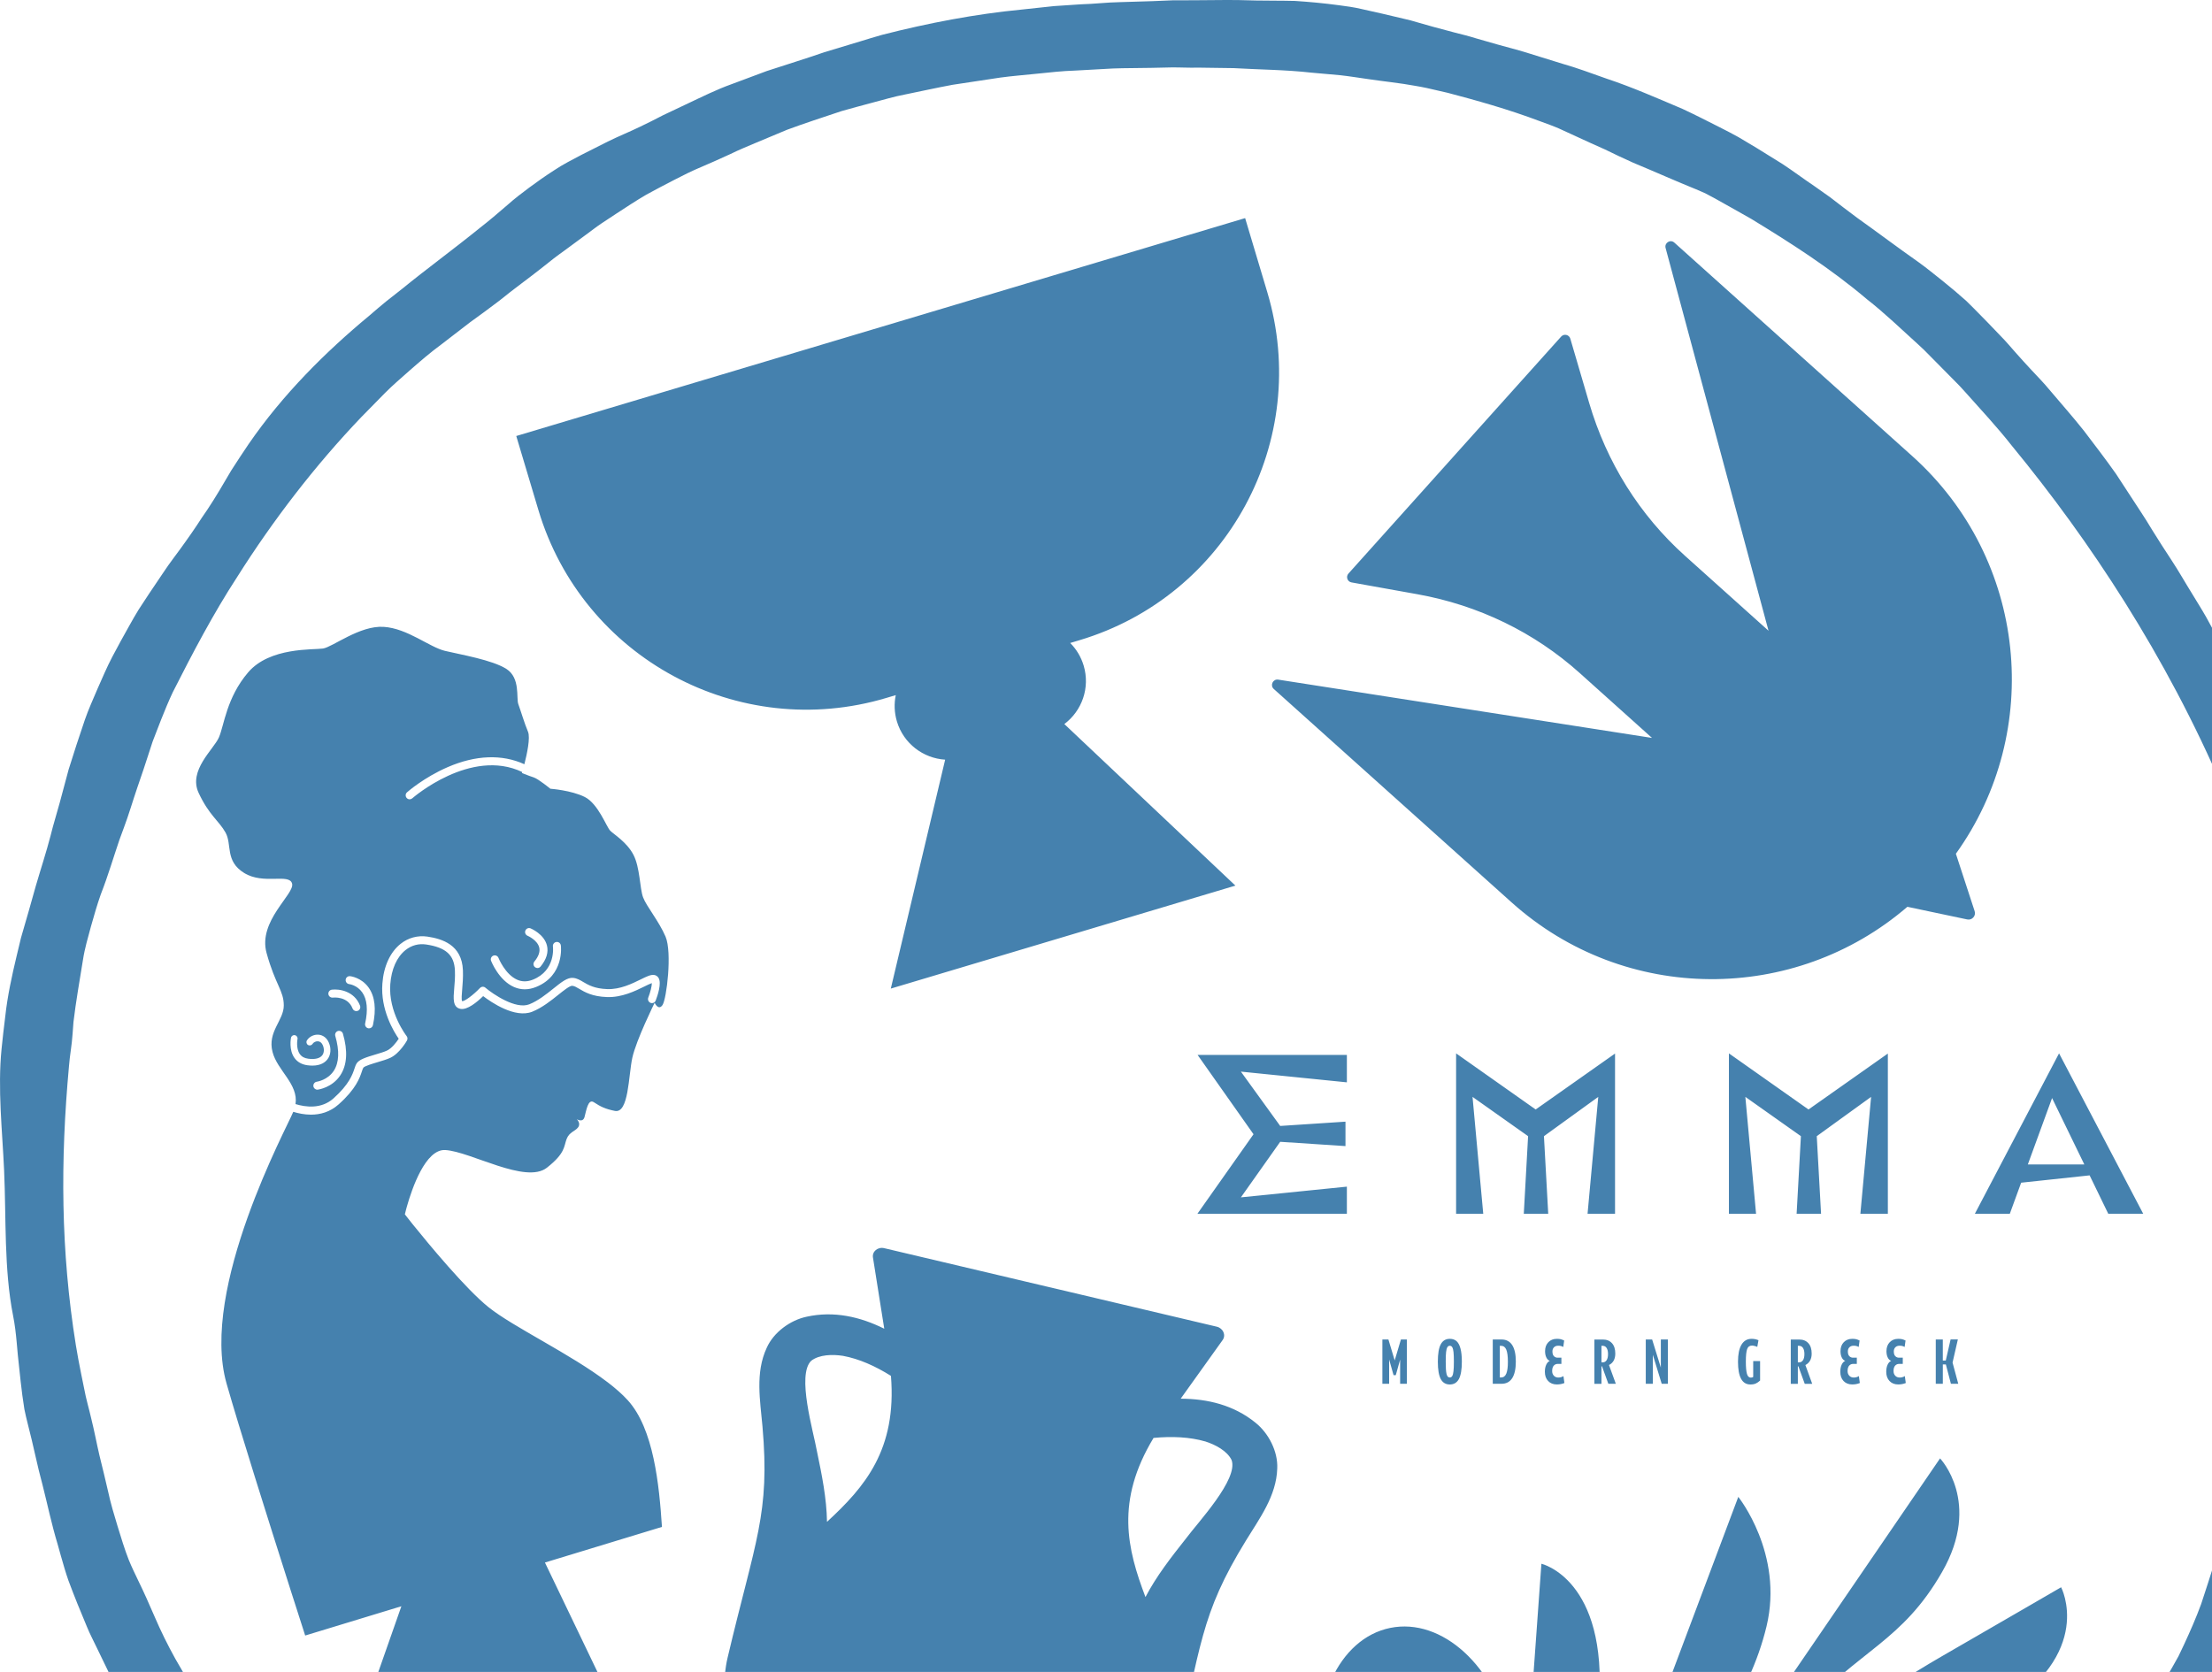 <?xml version="1.0" encoding="UTF-8"?> <svg xmlns="http://www.w3.org/2000/svg" width="209" height="158" viewBox="0 0 209 158" fill="none"><g clip-path="url(#clip0_89_666)"><path d="M183.396 156.564C178.034 159.656 166.112 167.653 166.112 167.653C166.112 167.653 165.544 167.951 164.556 168.522C165.326 167.496 166.923 165.524 170.164 161.963C175.697 155.879 179.719 155.146 183.498 148.552C187.277 141.959 183.305 137.818 183.305 137.818L160.672 170.911C158.581 172.266 156.052 174.02 153.376 176.126C154.501 174.241 156.945 170.261 158.672 168.222C160.981 165.491 165.268 160.531 166.912 153.681C168.553 146.828 164.242 141.454 164.242 141.454L150.248 178.708C149.528 179.329 148.808 179.971 148.091 180.639C147.15 181.511 146.207 182.457 145.277 183.45C146.044 181.717 150.301 171.703 151.076 160.999C151.928 149.225 145.639 147.774 145.639 147.774L142.883 186.118C142.679 186.355 142.475 186.595 142.271 186.835C142.502 185.577 142.665 182.81 140.295 180.754C137.129 178.012 134.075 180.503 134.075 180.503L141.876 187.307C135.573 194.868 130.453 203.186 130.453 203.186L132.831 205.045C132.831 205.045 133.592 203.238 136.31 198.253C139.027 193.268 142.698 188.694 144.941 186.063C147.183 183.433 153.585 177.345 157.781 174.489C159.643 173.223 161.53 172.175 163.052 171.397C164.639 170.589 166.313 169.976 168.045 169.565C172.735 168.454 182.158 165.874 188.817 161.808C198.01 156.194 194.744 149.995 194.744 149.995C194.744 149.995 188.761 153.468 183.396 156.564ZM136.329 178.214C141.222 177.215 144.077 170.948 142.703 164.216C141.33 157.485 136.246 152.84 131.353 153.838C126.459 154.837 123.604 161.105 124.978 167.836C126.351 174.567 131.436 179.215 136.329 178.214ZM130.602 178.164C125.544 173.362 118.551 172.517 114.984 176.277C111.418 180.037 112.625 186.978 117.682 191.778C122.738 196.579 129.734 197.425 133.3 193.665C136.867 189.908 135.659 182.967 130.602 178.164ZM118.187 180.481C117.858 181.464 117.07 182.084 116.424 181.866C115.779 181.651 115.519 180.68 115.848 179.698C116.176 178.716 116.965 178.095 117.61 178.313C118.256 178.528 118.515 179.499 118.187 180.481ZM120.352 65.107L142.831 85.282C153.553 94.904 169.585 94.849 180.218 85.692L182.53 86.181L185.873 86.887C186.328 86.984 186.72 86.55 186.574 86.106L185.512 82.856L184.8 80.68C193.114 69.088 191.542 52.85 180.679 43.101L158.2 22.927C157.825 22.59 157.243 22.949 157.373 23.434L167.099 59.606L159.202 52.519C154.921 48.676 151.801 43.697 150.152 38.077L148.37 32.003C148.259 31.622 147.771 31.512 147.506 31.807L137.62 42.822L137.504 42.952L137.41 43.057L137.294 43.187L127.408 54.202C127.143 54.497 127.306 54.969 127.695 55.038L133.924 56.155C139.689 57.19 144.977 59.755 149.255 63.598L156.09 69.734L120.766 64.224C120.269 64.152 119.977 64.77 120.352 65.107ZM120.68 138.767C120.755 137.167 119.866 135.432 118.617 134.439C116.584 132.789 114.115 132.182 111.556 132.177L115.519 126.637C115.856 126.168 115.569 125.514 114.962 125.371L99.719 121.771L99.451 121.708L99.308 121.674L99.201 121.649L99.057 121.616L98.79 121.553L83.546 117.953C82.939 117.81 82.39 118.267 82.482 118.836L83.549 125.564C81.257 124.425 78.78 123.865 76.222 124.428C74.658 124.756 73.089 125.909 72.441 127.374C71.343 129.733 71.828 132.37 72.041 134.784C72.766 143.09 71.39 145.46 68.739 156.682C67.087 163.684 69.801 196.965 69.801 196.965L80.393 199.467L80.661 199.531L80.805 199.564L80.912 199.588L81.055 199.621L81.323 199.685L91.915 202.187C91.915 202.187 109.233 173.637 110.885 166.636C113.536 155.413 113.365 152.677 117.729 145.573C118.992 143.509 120.606 141.369 120.68 138.767ZM78.139 143.813C78.104 141.581 77.649 139.355 77.196 137.181C76.854 135.247 75.257 129.928 76.647 128.593C77.414 128 78.661 127.975 79.646 128.127C81.177 128.408 82.71 129.098 84.181 130.02C84.743 136.996 81.712 140.522 78.139 143.813ZM112.038 145.413C110.661 147.154 109.26 148.944 108.229 150.922C106.505 146.381 105.374 141.871 108.993 135.884C110.722 135.719 112.402 135.788 113.895 136.221C114.843 136.524 115.949 137.107 116.369 137.978C117.017 139.794 113.208 143.835 112.038 145.413ZM83.761 65.951L84.636 65.689C84.471 66.487 84.495 67.336 84.743 68.172C85.372 70.271 87.234 71.659 89.303 71.789L84.167 93.422L100.447 88.556L116.727 83.69L100.563 68.423C102.221 67.182 103.018 65 102.389 62.897C102.138 62.062 101.694 61.339 101.117 60.762L101.992 60.5C115.974 56.321 123.922 41.595 119.74 27.614L117.646 20.612L83.213 30.907L48.779 41.203L50.873 48.205C55.057 62.185 69.779 70.134 83.761 65.951ZM127.259 114.703V112.138L117.246 113.15L120.959 107.9L127.127 108.306V105.997L120.959 106.402L117.246 101.268L127.259 102.281V99.688H113.153L118.438 107.186L113.136 114.703H127.259ZM152.596 114.703V99.561L145.098 104.846L137.579 99.544V114.703H140.144L139.132 103.655L144.381 107.368L143.975 114.703H146.284L145.879 107.368L151.012 103.655L150 114.703H152.596ZM178.373 114.703V99.561L170.876 104.846L163.356 99.544V114.703H165.921L164.909 103.655L170.158 107.368L169.753 114.703H172.062L171.656 107.368L176.79 103.655L175.777 114.703H178.373ZM186.593 114.703H189.895L190.968 111.765L197.437 111.072L199.199 114.701H202.501L194.549 99.541L186.593 114.703ZM191.6 110.038L193.889 103.767L196.935 110.038H191.6ZM132.925 130.767V126.582H132.365L131.777 128.56L131.184 126.582H130.614V130.767H131.253V128.475L131.67 129.953H131.88L132.291 128.48V130.767H132.925ZM136.986 130.833C137.371 130.833 137.658 130.662 137.843 130.317C138.028 129.973 138.122 129.426 138.122 128.673C138.122 128.163 138.078 127.749 137.992 127.429C137.907 127.109 137.78 126.877 137.617 126.734C137.451 126.591 137.242 126.519 136.988 126.519C136.602 126.519 136.315 126.69 136.13 127.035C135.946 127.376 135.854 127.926 135.854 128.676C135.854 129.435 135.948 129.983 136.133 130.326C136.315 130.662 136.599 130.833 136.986 130.833ZM136.632 127.777C136.654 127.564 136.696 127.412 136.751 127.316C136.806 127.222 136.883 127.175 136.986 127.175C137.088 127.175 137.165 127.222 137.22 127.319C137.275 127.415 137.314 127.57 137.336 127.779C137.358 127.992 137.369 128.287 137.369 128.673C137.369 129.06 137.358 129.357 137.333 129.57C137.311 129.782 137.27 129.937 137.217 130.03C137.162 130.124 137.085 130.171 136.986 130.171C136.908 130.171 136.845 130.146 136.795 130.097C136.745 130.047 136.707 129.961 136.676 129.837C136.649 129.716 136.627 129.561 136.616 129.382C136.605 129.2 136.599 128.963 136.599 128.67C136.596 128.287 136.61 127.986 136.632 127.777ZM142.88 127.109C142.651 126.756 142.315 126.582 141.871 126.582H141.043V130.767H141.871C142.318 130.767 142.651 130.591 142.88 130.237C143.106 129.884 143.222 129.36 143.222 128.67C143.222 127.981 143.106 127.462 142.88 127.109ZM142.323 129.802C142.224 130.047 142.061 130.169 141.835 130.169H141.711V127.18H141.835C142.061 127.18 142.224 127.305 142.323 127.547C142.422 127.793 142.472 128.169 142.472 128.673C142.475 129.181 142.425 129.556 142.323 129.802ZM146.097 128.96C146.011 129.142 145.967 129.368 145.967 129.636C145.967 129.997 146.069 130.287 146.276 130.505C146.482 130.723 146.756 130.83 147.095 130.83C147.354 130.83 147.595 130.786 147.812 130.695L147.721 130.039C147.586 130.13 147.423 130.177 147.236 130.177C147.067 130.177 146.927 130.122 146.819 130.008C146.712 129.895 146.656 129.749 146.656 129.567C146.656 129.335 146.706 129.164 146.805 129.054C146.905 128.944 147.031 128.888 147.18 128.888H147.528V128.301H147.164C147.034 128.301 146.921 128.254 146.825 128.16C146.728 128.066 146.681 127.914 146.681 127.71C146.681 127.545 146.731 127.412 146.83 127.316C146.93 127.217 147.062 127.17 147.228 127.17C147.321 127.17 147.404 127.178 147.473 127.194C147.542 127.211 147.619 127.241 147.705 127.288L147.79 126.679C147.675 126.621 147.564 126.579 147.465 126.554C147.363 126.53 147.244 126.519 147.103 126.519C146.769 126.519 146.502 126.626 146.295 126.839C146.088 127.054 145.986 127.333 145.986 127.683C145.986 127.92 146.027 128.122 146.107 128.284C146.188 128.45 146.298 128.554 146.436 128.604C146.295 128.659 146.182 128.778 146.097 128.96ZM151.313 129.117H151.365L151.964 130.767H152.67L152.024 128.993C152.209 128.905 152.355 128.772 152.46 128.591C152.565 128.408 152.62 128.185 152.62 127.917C152.62 127.492 152.516 127.162 152.306 126.932C152.096 126.701 151.812 126.585 151.451 126.585H150.645V130.77H151.313V129.117ZM151.313 127.18H151.431C151.592 127.18 151.716 127.25 151.804 127.388C151.889 127.525 151.934 127.716 151.934 127.956C151.934 128.21 151.889 128.405 151.798 128.541C151.71 128.676 151.586 128.742 151.431 128.742H151.313V127.18ZM156.102 126.582H155.5V130.767H156.167V128.03L157.006 130.767H157.591V126.582H156.924V129.236L156.102 126.582ZM165.538 127.156C165.604 127.156 165.687 127.17 165.789 127.194C165.891 127.219 165.971 127.249 166.035 127.283L166.148 126.651C165.955 126.563 165.737 126.519 165.496 126.519C165.083 126.519 164.766 126.703 164.545 127.07C164.324 127.437 164.214 127.975 164.214 128.681C164.214 130.116 164.603 130.833 165.383 130.833C165.59 130.833 165.758 130.803 165.894 130.742C166.029 130.681 166.164 130.588 166.302 130.461V128.621H165.651V130.122C165.588 130.165 165.511 130.185 165.422 130.185C165.249 130.185 165.127 130.063 165.058 129.824C164.992 129.584 164.956 129.203 164.956 128.679C164.956 128.108 164.997 127.713 165.077 127.49C165.157 127.266 165.314 127.156 165.538 127.156ZM171.016 128.591C171.121 128.408 171.176 128.185 171.176 127.917C171.176 127.492 171.071 127.162 170.862 126.932C170.652 126.701 170.368 126.585 170.007 126.585H169.201V130.77H169.869V129.12H169.921L170.52 130.77H171.226L170.581 128.996C170.763 128.905 170.909 128.77 171.016 128.591ZM170.354 128.541C170.266 128.676 170.142 128.742 169.987 128.742H169.869V127.18H169.987C170.147 127.18 170.271 127.25 170.36 127.388C170.445 127.525 170.489 127.716 170.489 127.956C170.489 128.212 170.445 128.405 170.354 128.541ZM174.009 128.96C173.924 129.142 173.88 129.368 173.88 129.636C173.88 129.997 173.982 130.287 174.188 130.505C174.395 130.723 174.668 130.83 175.008 130.83C175.267 130.83 175.507 130.786 175.725 130.695L175.634 130.039C175.499 130.13 175.336 130.177 175.148 130.177C174.98 130.177 174.84 130.122 174.732 130.008C174.624 129.895 174.569 129.749 174.569 129.567C174.569 129.335 174.619 129.164 174.718 129.054C174.817 128.944 174.944 128.888 175.093 128.888H175.441V128.301H175.077C174.947 128.301 174.834 128.254 174.737 128.16C174.641 128.066 174.594 127.914 174.594 127.71C174.594 127.545 174.644 127.412 174.743 127.316C174.842 127.217 174.975 127.17 175.14 127.17C175.234 127.17 175.317 127.178 175.386 127.194C175.455 127.211 175.532 127.241 175.617 127.288L175.703 126.679C175.587 126.621 175.477 126.579 175.377 126.554C175.278 126.53 175.156 126.519 175.016 126.519C174.682 126.519 174.414 126.626 174.208 126.839C174.001 127.054 173.899 127.333 173.899 127.683C173.899 127.92 173.94 128.122 174.02 128.284C174.1 128.45 174.211 128.554 174.349 128.604C174.208 128.659 174.095 128.778 174.009 128.96ZM178.351 128.96C178.266 129.142 178.221 129.368 178.221 129.636C178.221 129.997 178.323 130.287 178.53 130.505C178.737 130.723 179.01 130.83 179.35 130.83C179.609 130.83 179.849 130.786 180.067 130.695L179.976 130.039C179.84 130.13 179.678 130.177 179.49 130.177C179.322 130.177 179.181 130.122 179.073 130.008C178.966 129.895 178.911 129.749 178.911 129.567C178.911 129.335 178.96 129.164 179.06 129.054C179.159 128.944 179.286 128.888 179.435 128.888H179.783V128.301H179.419C179.289 128.301 179.176 128.254 179.079 128.16C178.983 128.066 178.936 127.914 178.936 127.71C178.936 127.545 178.985 127.412 179.085 127.316C179.184 127.217 179.316 127.17 179.482 127.17C179.576 127.17 179.658 127.178 179.727 127.194C179.796 127.211 179.874 127.241 179.959 127.288L180.045 126.679C179.929 126.621 179.818 126.579 179.719 126.554C179.62 126.53 179.499 126.519 179.358 126.519C179.024 126.519 178.757 126.626 178.549 126.839C178.343 127.054 178.241 127.333 178.241 127.683C178.241 127.92 178.282 128.122 178.362 128.284C178.442 128.45 178.552 128.554 178.69 128.604C178.549 128.659 178.436 128.778 178.351 128.96ZM182.9 126.582V130.767H183.567V128.938H183.854L184.331 130.767H185.026L184.486 128.764L184.988 126.577H184.301L183.846 128.571H183.565V126.582H182.9ZM221.989 110.019C221.989 110.005 221.989 109.991 221.989 109.98C221.968 109.05 221.929 108.124 221.884 107.199C221.829 106.275 221.819 105.351 221.7 104.435C221.291 100.228 220.908 95.9 220.26 91.684C220.069 90.46 219.92 89.218 219.681 87.999C217.841 78.346 214.321 68.961 209.695 60.599L208.445 58.307C208.015 57.551 207.546 56.817 207.099 56.073C206.454 55.038 205.866 53.987 205.213 52.996C204.559 52.003 203.927 51.021 203.32 50.039C202.636 48.875 201.869 47.78 201.149 46.649C200.747 46.033 200.341 45.413 199.941 44.798C198.968 43.413 197.928 42.064 196.904 40.715C195.856 39.388 194.736 38.133 193.669 36.866C193.128 36.207 192.532 35.6 191.95 34.977C191.448 34.439 190.957 33.898 190.474 33.352C189.989 32.808 189.525 32.248 189.015 31.735C188.193 30.874 187.354 30 186.477 29.123C186.257 28.905 186.033 28.684 185.81 28.463C185.799 28.452 185.788 28.441 185.777 28.43C185.082 27.812 184.361 27.197 183.6 26.587C182.82 25.972 182.072 25.349 181.283 24.783C179.275 23.373 177.427 21.975 175.471 20.582C174.613 19.944 173.764 19.296 172.92 18.642C172.421 18.289 171.924 17.939 171.427 17.586C170.412 16.907 169.436 16.168 168.412 15.495C167.593 14.987 166.774 14.479 165.952 13.969L164.255 12.957C163.684 12.631 163.091 12.341 162.507 12.038C161.331 11.445 160.164 10.844 158.978 10.294C156.57 9.271 154.195 8.228 151.776 7.425C150.38 6.932 149.015 6.418 147.625 6.024C146.243 5.61 144.888 5.161 143.529 4.763C142.16 4.396 140.806 4.018 139.463 3.624C138.795 3.414 138.116 3.246 137.438 3.075L135.413 2.534L133.993 2.131L133.284 1.927L132.569 1.756C131.267 1.447 129.943 1.13 128.589 0.84C127.913 0.68 127.221 0.589 126.52 0.496C125.819 0.402 125.11 0.319 124.393 0.25C123.706 0.184 123.025 0.131 122.349 0.087C121.671 0.068 120.998 0.068 120.327 0.062C119.24 0.054 118.156 0.051 117.045 0.007C115.522 -0.018 114.121 0.029 112.78 0.024C112.11 0.027 111.453 0.027 110.805 0.029C110.157 0.057 109.514 0.085 108.869 0.109C107.851 0.14 106.822 0.173 105.79 0.203C104.574 0.222 103.357 0.377 102.135 0.407C101.288 0.462 100.439 0.52 99.592 0.576C98.566 0.686 97.545 0.794 96.533 0.904C92.18 1.323 87.714 2.173 83.353 3.29C82.656 3.478 81.968 3.707 81.276 3.911L77.894 4.932C76.079 5.563 74.256 6.115 72.438 6.716C71.315 7.136 70.19 7.555 69.062 7.977C67.707 8.463 66.364 9.133 65.015 9.768C64.201 10.154 63.412 10.526 62.651 10.888C61.904 11.277 61.173 11.646 60.456 11.986C59.446 12.474 58.419 12.888 57.43 13.376C56.61 13.79 55.791 14.204 54.938 14.634C54.097 15.084 53.203 15.52 52.326 16.113C51.493 16.651 50.729 17.189 50.006 17.726C49.284 18.262 48.597 18.788 47.962 19.357C47.063 20.129 46.216 20.86 45.331 21.544C42.87 23.539 40.203 25.489 38.018 27.277L36.451 28.51C35.93 28.924 35.436 29.371 34.923 29.804C30.744 33.266 26.717 37.275 23.492 41.964C22.927 42.795 22.383 43.628 21.846 44.464C21.081 45.771 20.364 47.005 19.584 48.174C19.415 48.417 19.247 48.663 19.079 48.911C18.913 49.162 18.75 49.413 18.585 49.664C18.251 50.166 17.901 50.668 17.542 51.17C16.836 52.185 16.034 53.173 15.327 54.263L14.058 56.147C13.739 56.635 13.418 57.121 13.101 57.606C12.79 58.095 12.519 58.602 12.235 59.096C11.672 60.092 11.129 61.085 10.608 62.073C10.089 63.06 9.667 64.081 9.223 65.069C8.801 66.067 8.357 67.035 8.017 68.023C7.477 69.587 6.977 71.151 6.487 72.71C6.197 73.794 5.913 74.845 5.634 75.888C5.353 76.925 5.03 77.935 4.779 78.97C4.363 80.572 3.844 82.134 3.381 83.728C2.945 85.331 2.465 86.945 1.985 88.617L1.56 90.388C1.135 92.178 0.702 94.112 0.49 96.11C0.363 97.105 0.25 98.112 0.148 99.114C-0.23 102.907 0.217 106.805 0.388 110.601C0.592 115.117 0.363 119.912 1.24 124.348C1.576 126.041 1.601 127.575 1.822 129.335C1.908 130.149 1.993 130.976 2.109 131.846C2.167 132.279 2.23 132.723 2.305 133.178C2.396 133.631 2.506 134.094 2.627 134.571C3.171 136.646 3.518 138.508 4.018 140.32C4.481 142.141 4.854 143.973 5.455 145.965L5.744 146.999C5.973 147.799 6.197 148.588 6.462 149.349C6.743 150.103 7.03 150.842 7.322 151.568C7.62 152.29 7.915 153.002 8.205 153.708C8.489 154.415 8.851 155.079 9.168 155.755L10.194 157.874C10.779 159.162 11.512 160.373 12.191 161.601C12.817 162.699 13.413 163.814 14.094 164.884C14.812 166.028 15.485 167.449 16.273 168.892C16.941 170.065 17.622 171.259 18.351 172.424C18.704 173.014 19.117 173.563 19.534 174.106C19.953 174.65 20.386 175.176 20.836 175.682C21.302 176.189 21.765 176.87 22.301 177.58C22.836 178.288 23.382 179.064 23.923 179.828C24.306 180.366 24.678 180.887 25.026 181.372C25.473 181.963 25.936 182.523 26.378 183.088C27.202 184.109 28 185.185 28.926 186.206C29.856 187.224 30.843 188.253 31.93 189.29C32.405 189.753 32.934 190.167 33.431 190.601C34.512 191.511 35.563 192.432 36.443 193.246C37.185 193.9 37.886 194.581 38.592 195.266C39.064 195.715 39.535 196.167 40.007 196.62C40.796 197.315 41.612 197.963 42.421 198.606C42.826 198.923 43.232 199.241 43.632 199.555C44.032 199.87 44.434 200.176 44.851 200.455C46.862 201.842 48.715 203.202 50.508 204.482C50.95 204.822 51.383 205.156 51.819 205.489C52.417 205.953 53.01 206.43 53.656 206.838C54.583 207.453 55.518 208.024 56.455 208.562C57.537 209.213 58.673 209.721 59.788 210.231C60.908 210.725 61.997 211.244 63.114 211.663L64.77 212.289C65.658 212.629 66.568 212.985 67.487 213.362C68.419 213.707 69.36 214.057 70.281 214.452C71.048 214.778 71.806 215.117 72.565 215.462L74.874 216.397C75.508 216.654 76.145 216.913 76.791 217.175C77.114 217.302 77.436 217.437 77.767 217.558C78.101 217.669 78.435 217.782 78.768 217.892C80.115 218.334 81.497 218.756 82.926 219.128C84.945 219.547 86.934 219.931 88.867 220.229C90.092 220.389 91.281 220.546 92.462 220.701C93.052 220.775 93.634 220.883 94.221 220.944C94.812 221.007 95.399 221.073 95.992 221.148C96.891 221.266 97.774 221.385 98.662 221.503C98.933 221.539 99.206 221.578 99.479 221.614C99.542 221.622 99.606 221.627 99.672 221.633C100.433 221.694 101.206 221.755 101.984 221.815C103.109 221.892 104.246 221.981 105.393 222C107.004 221.984 108.59 221.912 110.173 221.84C111.076 221.821 111.952 221.694 112.816 221.633C113.679 221.561 114.529 221.501 115.381 221.459L116.513 221.415L117.643 221.341C118.399 221.294 119.16 221.26 119.93 221.236C120.7 221.217 121.475 221.197 122.258 221.178C123.042 221.128 123.83 221.076 124.633 221.026C125.27 220.985 125.916 220.944 126.564 220.902C127.212 220.858 127.869 220.822 128.52 220.726C129.827 220.56 131.154 220.375 132.492 220.152C133.259 220.039 134.012 219.851 134.765 219.669C135.408 219.506 136.051 219.343 136.693 219.183C137.427 218.985 138.163 218.805 138.883 218.587C139.57 218.361 140.251 218.138 140.924 217.914C141.592 217.694 142.254 217.476 142.905 217.26C143.231 217.156 143.556 217.048 143.879 216.943C144.199 216.825 144.513 216.706 144.831 216.587C146.094 216.118 147.343 215.677 148.604 215.269C150.441 214.618 152.281 213.986 154.242 213.335C155.618 212.803 157.028 212.256 158.443 211.674C159.158 211.396 159.845 211.051 160.537 210.706C161.229 210.361 161.919 210.002 162.606 209.633C164.159 208.83 165.524 207.839 166.876 206.948L168.294 206C168.763 205.68 169.218 205.332 169.687 205.007C171.298 203.859 172.994 202.94 174.688 201.814C175.281 201.434 175.879 201.05 176.481 200.664C176.781 200.465 177.082 200.267 177.386 200.068C177.681 199.856 177.971 199.635 178.266 199.412C179.021 198.832 179.774 198.226 180.516 197.61C180.886 197.301 181.255 196.99 181.622 196.683C181.973 196.355 182.323 196.03 182.668 195.71C183.625 194.816 184.577 193.922 185.531 193.075C186.654 191.983 187.771 190.86 188.891 189.734C190.984 187.486 192.946 185.356 194.83 183.257C195.668 182.344 196.543 181.472 197.332 180.528C198.226 179.502 199.127 178.471 200.01 177.411C201.086 175.996 202.084 174.564 203.047 173.176C203.169 173.003 203.276 172.818 203.39 172.641C204.388 171.038 205.124 169.764 205.938 168.274C206.697 166.765 207.546 165.251 208.426 163.753C209.237 162.216 210.087 160.699 210.923 159.229C211.245 158.633 211.541 158.02 211.852 157.416C212.313 156.508 212.773 155.592 213.243 154.668C213.703 153.741 214.087 152.776 214.503 151.813C214.903 150.845 215.325 149.879 215.678 148.883C216.015 147.882 216.337 146.87 216.638 145.849C216.867 145.024 217.129 144.23 217.294 143.402C217.479 142.571 217.664 141.744 217.871 140.905C218.084 139.998 218.362 139.104 218.575 138.177C218.798 137.253 219.024 136.309 219.256 135.338C219.435 134.574 219.639 133.821 219.794 133.051C220.13 131.17 220.354 129.459 220.555 127.826C220.627 126.88 220.696 125.926 220.792 124.916C220.845 124.369 220.905 123.818 220.972 123.263C221.038 122.706 221.121 122.146 221.157 121.58C221.264 120.452 221.375 119.316 221.479 118.198L221.617 116.764C221.67 115.765 221.722 114.769 221.774 113.782C221.807 113.354 221.838 112.951 221.868 112.548C221.943 111.74 222.031 110.923 221.989 110.019ZM216.009 114.488C215.984 115.07 215.962 115.652 215.938 116.237C215.89 116.819 215.825 117.401 215.766 117.983C215.64 119.145 215.513 120.306 215.386 121.465C215.215 122.615 215.008 123.757 214.82 124.888C213.777 130.817 212.2 136.811 210.594 142.795C210.128 144.362 209.75 145.957 209.284 147.518C208.845 148.903 208.421 150.252 207.977 151.576C207.497 152.886 206.942 154.15 206.357 155.411C206.181 155.777 206.007 156.147 205.831 156.517C205.637 156.878 205.431 157.234 205.226 157.595C204.81 158.31 204.388 159.035 203.952 159.78C203.748 160.128 203.541 160.481 203.334 160.834C203.124 161.187 202.887 161.529 202.667 161.882C202.217 162.586 201.767 163.303 201.326 164.04C200.507 165.48 199.627 166.859 198.854 168.219C198.513 168.796 198.203 169.372 197.85 169.904C197.497 170.437 197.142 170.953 196.775 171.458C196.283 172.145 195.787 172.834 195.293 173.524C194.794 174.211 194.254 174.87 193.738 175.543C193.059 176.399 192.405 177.298 191.682 178.137C190.954 178.972 190.223 179.803 189.495 180.605C188.648 181.582 187.696 182.462 186.775 183.372C185.217 184.967 183.46 186.468 181.766 188.09C181.755 188.098 181.747 188.11 181.733 188.12C180.555 189.207 179.322 190.305 178.164 191.403C177.678 191.875 177.16 192.294 176.657 192.716C176.15 193.133 175.653 193.544 175.162 193.944C174.668 194.341 174.18 194.725 173.692 195.089C173.187 195.431 172.688 195.753 172.188 196.055C167.927 198.733 163.792 201.279 159.544 204.09L158.529 204.747C157.704 205.277 157.092 205.693 156.449 206.038C155.798 206.367 155.133 206.656 154.234 206.987C152.998 207.442 151.693 207.955 150.265 208.416C149.556 208.659 148.827 208.915 148.08 209.191C147.705 209.329 147.327 209.47 146.941 209.611C146.549 209.74 146.152 209.87 145.749 210.002C143.893 210.632 142.113 211.376 140.326 211.925C139.41 212.226 138.519 212.518 137.639 212.808C136.759 213.089 135.868 213.28 134.983 213.495C134.974 213.498 134.969 213.498 134.961 213.5C133.488 213.837 132.018 214.163 130.497 214.328C129.742 214.422 128.98 214.518 128.211 214.615C127.827 214.662 127.441 214.706 127.052 214.753C126.663 214.794 126.269 214.808 125.871 214.838C123.753 214.96 121.654 215.164 119.535 215.203C118.81 215.233 118.09 215.274 117.376 215.321C117.02 215.346 116.664 215.374 116.308 215.398C115.952 215.409 115.599 215.421 115.246 215.431C113.834 215.481 112.444 215.55 111.072 215.622C110.035 215.641 109.037 215.627 108.041 215.622C107.046 215.602 106.055 215.619 105.043 215.539C103.338 215.382 101.595 215.285 99.788 215.148C98.886 215.056 97.967 214.965 97.03 214.869C96.56 214.827 96.083 214.783 95.603 214.739C95.363 214.717 95.12 214.697 94.878 214.676C94.635 214.642 94.393 214.609 94.147 214.577C92.677 214.381 91.24 214.257 89.841 214.135C87.99 213.9 86.277 213.647 84.597 213.26C83.507 212.954 82.369 212.563 81.213 212.149C80.636 211.939 80.054 211.729 79.478 211.503C78.909 211.255 78.341 211.004 77.779 210.758C76.959 210.402 76.126 210.038 75.29 209.674C74.452 209.324 73.641 208.893 72.819 208.535C72.209 208.259 71.586 207.986 70.963 207.721C70.651 207.586 70.336 207.462 70.033 207.324C69.729 207.18 69.429 207.04 69.133 206.901C67.95 206.35 66.836 205.851 65.931 205.456C64.874 204.982 63.851 204.444 62.806 203.95L61.242 203.199C60.718 202.954 60.221 202.659 59.708 202.391C58.745 201.87 57.78 201.348 56.814 200.827C55.86 200.289 54.936 199.69 53.998 199.114C52.031 197.949 50.511 196.664 48.782 195.313C48.089 194.791 47.441 194.212 46.763 193.688C46.084 193.163 45.411 192.642 44.749 192.132C43.596 191.235 42.567 190.314 41.61 189.431C41.157 188.995 40.688 188.581 40.261 188.12L38.978 186.749C37.971 185.671 36.934 184.595 35.949 183.436C35.445 182.868 34.931 182.302 34.405 181.737C34.143 181.453 33.87 181.18 33.61 180.89C33.351 180.6 33.092 180.308 32.83 180.015C31.988 179.097 31.13 178.22 30.27 177.37C29.453 176.484 28.634 175.623 27.823 174.774C26.703 173.651 25.74 172.456 24.78 171.29C24.311 170.699 23.834 170.122 23.421 169.51C23.009 168.895 22.621 168.271 22.254 167.643C21.732 166.721 21.228 165.822 20.803 164.878C20.43 164.056 20.058 163.239 19.658 162.428C19.41 161.918 19.151 161.427 18.883 160.947C18.629 160.462 18.386 159.976 18.13 159.507C17.622 158.566 17.093 157.661 16.574 156.77C15.824 155.419 15.176 154.095 14.618 152.795C14.348 152.18 14.083 151.579 13.829 151.002C13.573 150.426 13.308 149.879 13.06 149.363C12.754 148.721 12.442 148.083 12.174 147.429C11.763 146.389 11.449 145.322 11.115 144.249C10.79 143.173 10.456 142.083 10.21 140.927C9.951 139.816 9.686 138.687 9.399 137.548C9.132 136.406 8.917 135.236 8.627 134.075C8.415 133.137 8.128 132.204 7.957 131.247C7.761 130.293 7.571 129.366 7.402 128.461C7.32 128.008 7.24 127.561 7.168 127.123C5.733 118.19 5.698 109.69 6.52 100.719C6.589 99.776 6.79 98.777 6.859 97.685C6.887 97.315 6.914 96.951 6.942 96.581C7.162 94.7 7.537 92.589 7.841 90.691C8.006 89.618 8.318 88.578 8.594 87.547C8.886 86.517 9.176 85.496 9.524 84.515C10.23 82.707 10.699 81.074 11.281 79.37L11.7 78.23C12.169 76.986 12.533 75.72 12.952 74.493C13.383 73.27 13.78 72.051 14.169 70.851C14.249 70.608 14.329 70.365 14.406 70.122C14.425 70.07 14.445 70.018 14.464 69.963C14.718 69.306 14.972 68.658 15.217 68.02C15.578 67.107 15.945 66.222 16.334 65.397C18.213 61.692 20.146 57.998 22.425 54.5C25.779 49.187 29.757 44.003 34.129 39.426C34.868 38.673 35.621 37.906 36.371 37.142C37.124 36.381 37.944 35.694 38.722 34.996C39.698 34.141 40.677 33.297 41.72 32.532C42.6 31.854 43.494 31.167 44.398 30.469C45.323 29.796 46.266 29.12 47.196 28.403C48.556 27.291 49.976 26.287 51.319 25.216C51.656 24.949 51.993 24.684 52.326 24.419C52.66 24.151 53.013 23.917 53.352 23.663C54.034 23.161 54.712 22.662 55.382 22.168C55.86 21.823 56.315 21.459 56.792 21.139C57.272 20.822 57.746 20.51 58.216 20.198C59.164 19.583 60.097 18.962 61.07 18.394C61.94 17.917 62.814 17.459 63.688 17.009C64.063 16.819 64.502 16.598 64.952 16.372C65.131 16.289 65.423 16.151 65.603 16.066C65.713 16.019 65.82 15.972 65.925 15.925C66.949 15.484 67.972 15.04 68.957 14.582C69.856 14.14 70.778 13.765 71.701 13.376L74.375 12.259C75.991 11.657 77.698 11.108 79.522 10.496C80.446 10.231 81.409 9.977 82.41 9.707C83.414 9.45 84.443 9.128 85.552 8.921C87.038 8.617 88.517 8.289 90.006 8.013L94.495 7.334C95.653 7.174 96.834 7.089 98.014 6.962C99.195 6.841 100.381 6.705 101.578 6.67C102.772 6.603 103.969 6.537 105.17 6.471C106.369 6.427 107.572 6.441 108.769 6.413C109.398 6.399 110.03 6.385 110.664 6.372C111.511 6.361 112.361 6.418 113.21 6.391C114.327 6.407 115.439 6.421 116.557 6.438C119.025 6.581 121.499 6.592 123.905 6.865C124.804 6.945 125.703 7.025 126.6 7.105C127.496 7.202 128.382 7.351 129.273 7.475C130.771 7.699 132.266 7.842 133.722 8.112C134.475 8.237 135.121 8.38 135.946 8.579L136.787 8.772C139.396 9.461 142.483 10.311 145.514 11.459C146.124 11.682 146.731 11.895 147.316 12.151C147.898 12.419 148.474 12.684 149.051 12.948C149.895 13.337 150.756 13.732 151.641 14.121C152.512 14.543 153.398 14.976 154.322 15.382C156.468 16.273 158.396 17.142 160.233 17.881C160.515 17.997 160.81 18.124 161.116 18.264C161.411 18.422 161.717 18.584 162.029 18.75C162.647 19.095 163.29 19.456 163.922 19.812C164.446 20.107 164.964 20.4 165.464 20.684C169.085 22.891 172.93 25.335 176.393 28.276C178.081 29.592 179.62 31.09 181.206 32.519C181.606 32.872 181.984 33.252 182.356 33.636L183.481 34.775L184.607 35.914C184.985 36.292 185.357 36.67 185.708 37.076C187.178 38.734 188.689 40.34 190.052 42.078C193.864 46.712 197.434 51.603 200.805 56.972C204.167 62.34 207.331 68.191 210.153 74.796C210.586 75.88 210.992 76.978 211.378 78.089C211.562 78.647 211.772 79.201 211.927 79.772C212.075 80.344 212.227 80.92 212.379 81.496C212.663 82.655 212.978 83.814 213.209 85.006C213.422 86.2 213.634 87.408 213.852 88.633C213.921 89.064 214.015 89.488 214.067 89.924C214.123 90.36 214.177 90.796 214.233 91.235C214.349 92.109 214.464 92.989 214.58 93.875C214.721 94.755 214.796 95.649 214.884 96.542C214.975 97.437 215.074 98.33 215.187 99.224C215.226 99.527 215.264 99.828 215.303 100.124C215.33 100.421 215.355 100.713 215.38 101.006C215.435 101.588 215.488 102.159 215.543 102.722C215.642 103.851 215.802 104.946 215.869 106.06C215.959 107.71 216.059 109.357 216.111 111.02C216.084 112.162 216.053 113.324 216.009 114.488ZM60.762 84.801C60.442 83.949 60.477 81.971 59.846 80.768C59.211 79.565 58.008 78.856 57.656 78.501C57.302 78.148 56.524 75.952 55.25 75.314C53.981 74.677 52.001 74.536 52.001 74.536C52.001 74.536 50.873 73.615 50.445 73.471C50.332 73.439 50.2 73.392 50.067 73.339C50.056 73.339 50.039 73.337 50.029 73.328C49.987 73.309 49.946 73.295 49.904 73.278H49.901C49.766 73.226 49.642 73.176 49.54 73.138H49.537C49.405 73.085 49.314 73.047 49.314 73.047C49.314 73.047 49.317 73.035 49.322 73.019C49.325 73.005 49.333 72.98 49.342 72.956C44.478 70.638 39.008 75.392 38.953 75.441C38.882 75.502 38.796 75.535 38.705 75.535C38.603 75.535 38.498 75.491 38.424 75.406C38.288 75.251 38.3 75.011 38.457 74.873C38.52 74.818 40.068 73.461 42.299 72.495C44.945 71.347 47.433 71.259 49.546 72.219C49.791 71.253 50.125 69.717 49.888 69.151C49.535 68.305 49.182 67.102 48.972 66.536C48.762 65.971 49.184 64.061 47.844 63.212C46.5 62.359 43.532 61.863 42.043 61.507C40.559 61.151 38.509 59.383 36.247 59.237C33.983 59.096 31.439 61.143 30.518 61.286C29.599 61.424 25.495 61.14 23.445 63.54C21.39 65.946 21.178 68.561 20.681 69.692C20.182 70.826 17.777 72.801 18.767 74.925C19.757 77.052 20.676 77.546 21.31 78.677C21.942 79.811 21.236 81.367 23.073 82.498C24.91 83.629 27.316 82.501 27.597 83.494C27.878 84.481 24.342 87.025 25.189 90.068C26.033 93.113 26.813 93.607 26.813 95.02C26.813 96.438 25.255 97.494 25.749 99.406C26.198 101.164 28.209 102.44 27.922 104.336C28.871 104.625 30.355 104.827 31.506 103.801C32.995 102.468 33.304 101.541 33.489 100.992C33.552 100.794 33.613 100.62 33.707 100.477C33.944 100.126 34.537 99.928 35.486 99.646C35.878 99.53 36.286 99.409 36.553 99.284C36.998 99.086 37.436 98.52 37.673 98.162C37.215 97.502 35.938 95.425 36.129 92.951C36.25 91.315 36.862 89.983 37.847 89.196C38.57 88.617 39.472 88.377 40.382 88.509C41.775 88.719 43.645 89.276 43.739 91.698C43.764 92.377 43.712 92.995 43.67 93.492C43.632 93.914 43.582 94.493 43.665 94.611C43.883 94.642 44.705 94.043 45.35 93.365C45.491 93.221 45.717 93.207 45.866 93.34C46.586 93.947 48.732 95.414 50.009 94.907C50.845 94.573 51.606 93.963 52.279 93.425C53.049 92.807 53.609 92.36 54.144 92.41C54.516 92.443 54.806 92.617 55.115 92.802C55.59 93.08 56.177 93.428 57.374 93.469C58.588 93.516 59.713 92.959 60.535 92.556C61.101 92.278 61.479 92.093 61.793 92.132C61.978 92.153 62.13 92.255 62.226 92.418C62.527 92.923 62.135 94.079 61.953 94.551C61.879 94.746 61.658 94.843 61.468 94.769C61.272 94.694 61.178 94.474 61.25 94.278C61.454 93.759 61.594 93.172 61.589 92.904C61.421 92.959 61.117 93.108 60.867 93.232C60.022 93.646 58.75 94.275 57.346 94.222C55.956 94.173 55.248 93.753 54.732 93.447C54.464 93.29 54.276 93.174 54.072 93.158C53.838 93.135 53.231 93.624 52.745 94.013C52.067 94.554 51.226 95.232 50.285 95.608C48.657 96.253 46.423 94.722 45.651 94.132C45.094 94.678 44.139 95.483 43.488 95.334C42.766 95.172 42.834 94.366 42.914 93.428C42.961 92.926 43.008 92.358 42.983 91.728C42.925 90.252 42.137 89.535 40.266 89.254C39.555 89.149 38.879 89.331 38.313 89.784C37.494 90.438 36.981 91.582 36.876 93.009C36.675 95.663 38.402 97.889 38.421 97.911C38.515 98.032 38.526 98.198 38.451 98.33C38.424 98.383 37.742 99.574 36.862 99.971C36.545 100.115 36.134 100.239 35.698 100.369C35.235 100.507 34.454 100.736 34.33 100.899C34.291 100.954 34.25 101.083 34.198 101.229C33.991 101.856 33.643 102.896 32.002 104.358C31.177 105.1 30.234 105.337 29.376 105.335C28.755 105.335 28.179 105.21 27.71 105.067C27.136 106.504 18.85 121.76 21.404 130.734C22.587 134.891 25.247 143.33 27.506 150.414C27.691 150.991 27.87 151.559 28.052 152.114C28.24 152.709 28.427 153.289 28.609 153.852C28.686 154.092 28.761 154.326 28.835 154.558L37.924 151.791L32.165 168.208L61.446 168.41L51.488 147.659L62.544 144.293C62.282 140.301 61.763 135.01 59.31 132.318C58.792 131.749 58.144 131.184 57.402 130.615H57.399C53.913 127.953 48.5 125.407 46.167 123.537C43.998 121.798 40.506 117.569 38.989 115.688C38.835 115.492 38.697 115.318 38.586 115.178C38.371 114.91 38.253 114.756 38.253 114.756C38.253 114.756 38.291 114.59 38.366 114.306C38.393 114.215 38.418 114.11 38.451 113.994C38.92 112.342 40.197 108.565 42.076 108.678C44.478 108.824 49.673 111.925 51.675 110.347C53.429 108.97 53.269 108.333 53.534 107.643C53.799 106.954 54.329 106.929 54.624 106.532C54.914 106.132 54.489 105.759 54.489 105.759C54.489 105.759 55.074 106.132 55.231 105.55C55.394 104.965 55.556 103.787 56.116 104.165C56.753 104.587 57.212 104.802 58.097 104.981C59.413 105.243 59.374 101.655 59.744 99.961C60.119 98.261 61.854 94.763 61.854 94.763C61.854 94.763 62.204 95.544 62.596 94.978C62.985 94.41 63.52 89.991 62.883 88.507C62.246 87.028 61.079 85.649 60.762 84.801ZM29.048 100.667C28.513 100.595 28.099 100.363 27.823 99.975C27.274 99.207 27.486 98.115 27.497 98.068C27.531 97.9 27.696 97.789 27.864 97.825C28.033 97.859 28.143 98.024 28.11 98.192C28.107 98.201 27.942 99.07 28.333 99.616C28.507 99.861 28.769 100.002 29.131 100.049C29.757 100.132 30.226 100.018 30.449 99.723C30.628 99.486 30.65 99.125 30.504 98.783C30.405 98.548 30.248 98.418 30.046 98.402C29.848 98.385 29.63 98.49 29.53 98.648C29.439 98.794 29.246 98.838 29.1 98.747C28.954 98.656 28.91 98.462 29.001 98.316C29.224 97.961 29.666 97.745 30.093 97.778C30.526 97.812 30.885 98.087 31.075 98.537C31.31 99.086 31.26 99.685 30.943 100.101C30.725 100.388 30.306 100.7 29.511 100.7C29.37 100.7 29.216 100.689 29.048 100.667ZM32.159 101.61C31.387 102.785 30.085 102.962 30.03 102.97C30.013 102.973 29.997 102.973 29.983 102.973C29.795 102.973 29.635 102.835 29.61 102.645C29.586 102.438 29.729 102.25 29.936 102.223C29.953 102.22 30.962 102.071 31.539 101.188C32.041 100.416 32.088 99.307 31.679 97.894C31.621 97.696 31.737 97.486 31.936 97.428C32.137 97.37 32.344 97.486 32.402 97.685C32.874 99.323 32.794 100.645 32.159 101.61ZM33.801 95.525C33.756 95.541 33.712 95.549 33.665 95.549C33.514 95.549 33.37 95.455 33.312 95.306C32.863 94.123 31.506 94.267 31.448 94.272C31.241 94.297 31.053 94.148 31.028 93.944C31.003 93.737 31.15 93.549 31.357 93.524C32.043 93.439 33.489 93.646 34.019 95.039C34.09 95.235 33.994 95.45 33.801 95.525ZM35.235 96.882C35.196 97.058 35.039 97.177 34.868 97.177C34.84 97.177 34.816 97.174 34.788 97.169C34.584 97.125 34.457 96.923 34.501 96.719C34.785 95.425 34.689 94.435 34.22 93.773C33.737 93.094 33.023 93.003 32.992 92.998C32.785 92.973 32.639 92.788 32.661 92.581C32.683 92.374 32.868 92.228 33.075 92.247C33.119 92.253 34.143 92.371 34.824 93.318C35.428 94.165 35.566 95.362 35.235 96.882ZM49.642 87.936C49.722 87.742 49.943 87.651 50.133 87.731C50.186 87.753 51.405 88.269 51.678 89.345C51.838 89.983 51.637 90.656 51.074 91.343C50.999 91.433 50.892 91.48 50.782 91.48C50.699 91.48 50.613 91.453 50.544 91.395C50.384 91.262 50.359 91.025 50.492 90.865C50.895 90.374 51.046 89.924 50.947 89.53C50.771 88.829 49.855 88.432 49.846 88.429C49.653 88.346 49.562 88.126 49.642 87.936ZM50.638 93.274C50.279 93.417 49.926 93.489 49.579 93.489C49.234 93.489 48.9 93.417 48.572 93.276C47.138 92.653 46.429 90.871 46.398 90.796C46.324 90.603 46.418 90.385 46.611 90.308C46.804 90.234 47.022 90.327 47.099 90.52C47.105 90.537 47.728 92.09 48.873 92.587C49.342 92.791 49.827 92.785 50.354 92.576C52.53 91.706 52.249 89.464 52.243 89.442C52.216 89.235 52.36 89.044 52.566 89.017C52.773 88.986 52.963 89.133 52.991 89.339C52.999 89.367 53.358 92.189 50.638 93.274ZM49.419 72.691C49.449 72.575 49.488 72.437 49.526 72.283C49.485 72.437 49.449 72.575 49.419 72.691Z" fill="#4581AE"></path></g><defs><clipPath id="clip0_89_666"><rect width="222" height="222" fill="white"></rect></clipPath></defs></svg> 
